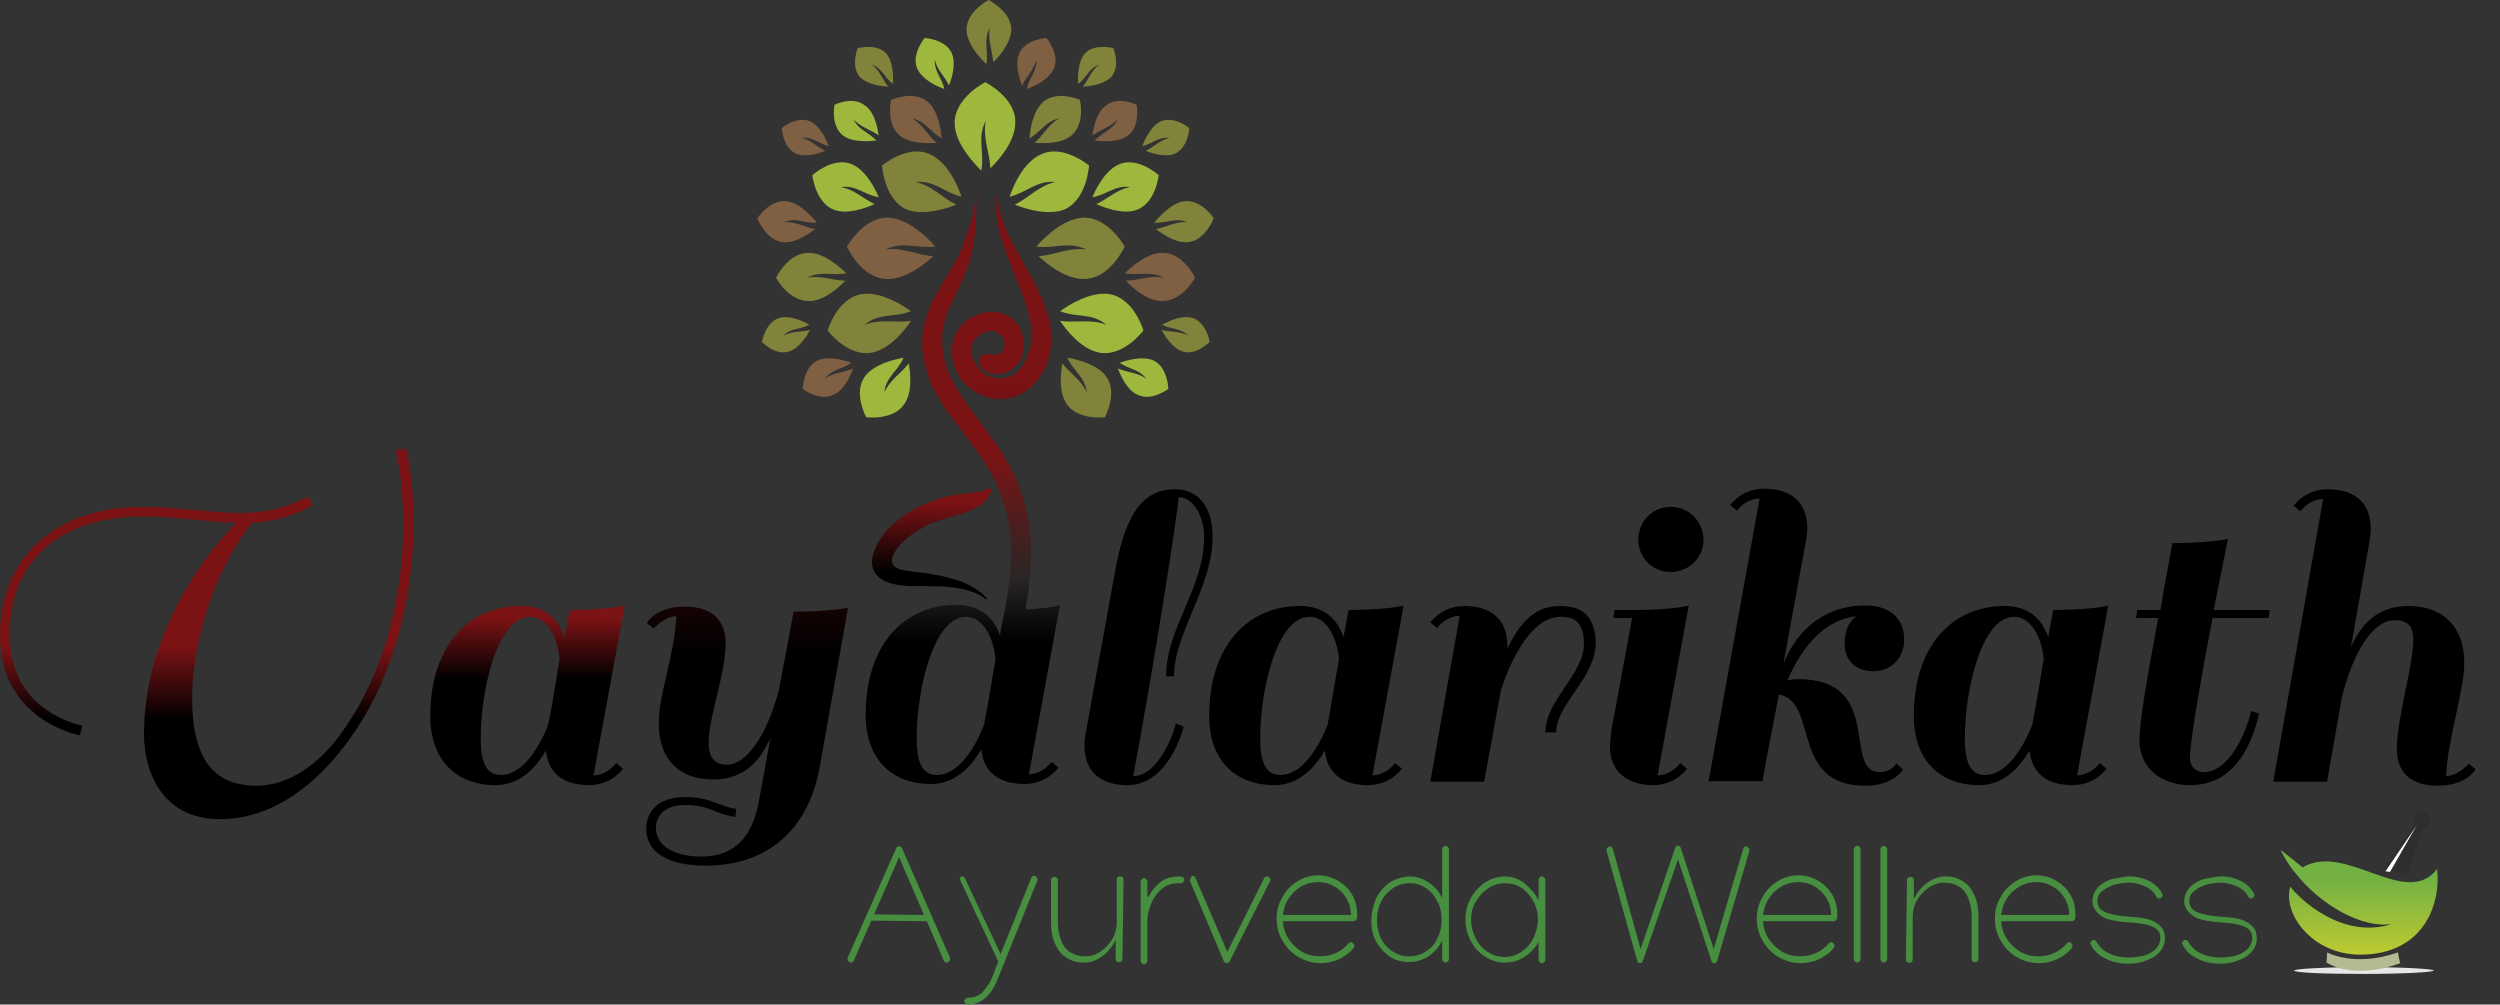 <?xml version="1.0" encoding="utf-8"?>
<!-- Generator: Adobe Illustrator 21.1.0, SVG Export Plug-In . SVG Version: 6.00 Build 0)  -->
<svg version="1.1" id="Layer_1" xmlns="http://www.w3.org/2000/svg" xmlns:xlink="http://www.w3.org/1999/xlink" x="0px" y="0px"
	 viewBox="0 0 441 177.2" style="enable-background:new 0 0 441 177.2;" xml:space="preserve">
<rect x="0" y="0" width="441" height="177.2" fill="#333333" stroke="none"/>
<style type="text/css">
	.st0{fill:url(#SVGID_1_);}
	.st1{fill:url(#SVGID_2_);}
	.st2{fill:url(#SVGID_3_);}
	.st3{fill:url(#SVGID_4_);}
	.st4{fill:url(#SVGID_5_);}
	.st5{fill:url(#SVGID_6_);}
	.st6{fill:url(#SVGID_7_);}
	.st7{fill:url(#SVGID_8_);}
	.st8{fill:url(#SVGID_9_);}
	.st9{fill:url(#SVGID_10_);}
	.st10{fill:url(#SVGID_11_);}
	.st11{fill:url(#SVGID_12_);}
	.st12{fill:url(#SVGID_13_);}
	.st13{fill:url(#SVGID_14_);}
	.st14{fill:url(#SVGID_15_);}
	.st15{fill:#808339;}
	.st16{fill:#806042;}
	.st17{fill:#9DB83D;}
	.st18{fill:#478E41;}
	.st19{fill-rule:evenodd;clip-rule:evenodd;fill:#2D2E2D;}
	.st20{fill-rule:evenodd;clip-rule:evenodd;fill:#E6E6E5;}
	.st21{fill-rule:evenodd;clip-rule:evenodd;fill:url(#XMLID_10_);}
	.st22{fill-rule:evenodd;clip-rule:evenodd;fill:#B5BA93;}
	.st23{fill-rule:evenodd;clip-rule:evenodd;fill:#FFFFFF;}
</style>
<g>
	<linearGradient id="SVGID_1_" gradientUnits="userSpaceOnUse" x1="36.414" y1="69.443" x2="36.414" y2="135.474">
		<stop  offset="0.675" style="stop-color:#7C1315"/>
		<stop  offset="0.872" style="stop-color:#000000"/>
	</linearGradient>
	<path class="st0" d="M69.8,79.5c2.5,10.3,2.7,34.2-10.7,51.3c-3.1,3.8-8,7.8-13.8,7.8c-6.2,0-11.4-3-11.4-15.4
		c0-11.7,5.1-24.4,10.6-31c3.5-0.2,6.9-1,10.7-3.1l-1-1.5C47.6,91.2,42,90.7,34.9,90c-2.9-0.2-6.1-0.6-9.5-0.6
		C9.8,89.4,0,98.2,0,112.1c0,14.9,13.8,17.6,14.1,17.6l0.4-1.7c-0.3-0.1-12.8-2.4-12.8-16c0-13.1,8.9-20.9,23.7-20.9
		c3.4,0,6.4,0.4,9.3,0.6c2.4,0.2,4.7,0.5,7,0.5c-4.2,4.1-16.3,18.6-16.3,37.3c0,6.9,3.4,15,13.4,15c7.8,0,15.3-4.3,21.8-12.7
		c13.7-17.6,13.6-42.3,11-52.7L69.8,79.5z"/>
	<linearGradient id="SVGID_2_" gradientUnits="userSpaceOnUse" x1="93.078" y1="69.443" x2="93.078" y2="135.474">
		<stop  offset="0.599" style="stop-color:#7C1315"/>
		<stop  offset="0.763" style="stop-color:#000000"/>
	</linearGradient>
	<path class="st1" d="M100.5,107.6c-0.4,1.9-0.6,3.3-0.9,4.8c-1.1-3.2-3.4-5.5-7.7-5.5c-9.2,0-16,7-16,19.4
		c0,7.9,4.7,12.2,11.5,12.2c4.4,0,7.2-3.2,8.9-6.1c0.4,3.9,3,6.1,7.6,6.1c2.4,0,4.5-1,6-2.9l-1.2-1c-1,1.3-2.4,2.1-4,2.2l5.5-30
		C110.2,106.9,106.6,107.6,100.5,107.6z M96.7,127.8c-0.6,1.7-3.7,8.9-8.3,8.9c-2.1,0-3.6-1.3-3.6-6.4c0-8.8,3-21.5,8.7-21.5
		c3,0,4.9,3.7,5.2,7.5C97.6,123,97.1,126.3,96.7,127.8z"/>
	<linearGradient id="SVGID_3_" gradientUnits="userSpaceOnUse" x1="131.867" y1="37.776" x2="131.867" y2="126.816">
		<stop  offset="0.322" style="stop-color:#7C1315"/>
		<stop  offset="0.872" style="stop-color:#000000"/>
	</linearGradient>
	<path class="st2" d="M137.4,121.7c-2.1,8-5.7,13.2-9.2,13.2c-2.1,0-3.2-1.3-3.2-3.8c0-4.7,3-12.2,3-17.6c0-4.2-2.5-6.5-7.2-6.5
		c-5.2,0-6.7,2.9-6.7,2.9l1.2,1c0,0,1.9-2.2,4-2.2c-0.3,6.8-3.1,13.8-3.1,18.8c0,6.3,3.4,10,9.6,10c5.3,0,8.2-3.1,10.1-7.3l-2,11
		c-1,5.4-3.5,9.9-10.2,9.9c-4.3,0-8-1.6-8-5.1c0-2.1,1.6-4,5.2-4c4.3,0,5.5,1.7,8.8,2.1l0.2-1.4c-3.3-0.5-4.5-2.1-9-2.1
		c-5.2,0-6.9,2.9-6.9,5.6c0,4.1,3.7,6.5,10.5,6.5c11.2,0,18.2-6.7,20.1-17.4l5-28.1c0,0-3.5,0.7-9.6,0.7L137.4,121.7z"/>
	<linearGradient id="SVGID_4_" gradientUnits="userSpaceOnUse" x1="169.94" y1="37.776" x2="169.94" y2="126.816">
		<stop  offset="0.474" style="stop-color:#7C1315"/>
		<stop  offset="0.72" style="stop-color:#292625"/>
		<stop  offset="0.847" style="stop-color:#000000"/>
	</linearGradient>
	<path class="st3" d="M180.9,107.5c0.7-4.1,1.2-8.2,0.9-12.4c-0.4-5.5-2.2-10.8-5.2-15.4c-2.7-4.3-6.2-8-8.6-12.5
		c-1.3-2.4-1.9-5.1-1.8-7.8c0.1-3.6,2-6.3,3.1-9c1.1-2.6,3.2-6.1,2.9-16.1c0,0-0.1,0-0.1,0c0,2.5-1,5.5-1.8,7.8
		c-1.5,4.6-4.4,7.6-6.3,12.2c-1.2,3.1-1.8,5.7-0.9,9.9c1.1,4.9,4.4,9,7.4,12.9c1.6,2.1,3.2,4.3,4.5,6.7c1.3,2.3,2.1,4.8,2.7,7.4
		c1.3,6.1,0.4,12.2-0.8,18.2c-0.2,0.9-0.4,1.8-0.5,2.7c-1.1-3.1-3.4-5.4-7.7-5.4c-9.2,0-16,7-16,19.4c0,7.9,4.7,12.2,11.5,12.2
		c4.4,0,7.2-3.2,8.9-6.1c0.4,3.9,3,6.1,7.6,6.1c2.4,0,4.5-1,6-2.9l-1.2-1c-1,1.3-2.4,2.1-4,2.2l5.5-30
		C187.1,106.9,184.8,107.3,180.9,107.5z M173.6,127.8c-0.6,1.7-3.7,8.9-8.3,8.9c-2.1,0-3.6-1.3-3.6-6.4c0-8.8,3-21.5,8.7-21.5
		c3,0,4.9,3.7,5.2,7.5C174.5,123,173.9,126.3,173.6,127.8z"/>
	<linearGradient id="SVGID_5_" gradientUnits="userSpaceOnUse" x1="202.728" y1="37.776" x2="202.728" y2="126.816">
		<stop  offset="0" style="stop-color:#000000"/>
		<stop  offset="0.872" style="stop-color:#000000"/>
	</linearGradient>
	<path class="st4" d="M199.9,136.9c3.7-19.7,7.9-46.6,8-49.2c2.5,0,4.5,3.2,4.5,7c0,9.2-6.7,16-6.7,24.6h1.4
		c0-7.7,6.8-15.7,6.8-24.6c0-5.8-3-8.4-6.6-8.4c-5.3,0-8.7,3.7-10.6,14.5l-5.2,28.6c-0.1,0.7-0.2,1.4-0.2,2.1c0,4.5,2.7,7,7.6,7
		c7.4,0,9.9-10.3,9.9-10.3l-1.4-0.6C207.6,127.6,204.8,136.9,199.9,136.9z"/>
	<linearGradient id="SVGID_6_" gradientUnits="userSpaceOnUse" x1="230.509" y1="37.776" x2="230.509" y2="126.816">
		<stop  offset="0" style="stop-color:#000000"/>
		<stop  offset="0.872" style="stop-color:#000000"/>
	</linearGradient>
	<path class="st5" d="M237.9,107.6c-0.4,1.9-0.6,3.3-0.9,4.8c-1.1-3.2-3.4-5.5-7.7-5.5c-9.2,0-16,7-16,19.4
		c0,7.9,4.7,12.2,11.5,12.2c4.4,0,7.2-3.2,8.9-6.1c0.4,3.9,3,6.1,7.6,6.1c2.4,0,4.5-1,6-2.9l-1.2-1c-1,1.3-2.4,2.1-4,2.2l5.5-30
		C247.7,106.9,244,107.6,237.9,107.6z M234.2,127.8c-0.6,1.7-3.7,8.9-8.3,8.9c-2.1,0-3.6-1.3-3.6-6.4c0-8.8,3-21.5,8.7-21.5
		c3,0,4.9,3.7,5.2,7.5C235,123,234.5,126.3,234.2,127.8z"/>
	<linearGradient id="SVGID_7_" gradientUnits="userSpaceOnUse" x1="266.755" y1="37.776" x2="266.755" y2="126.816">
		<stop  offset="0" style="stop-color:#000000"/>
		<stop  offset="0.872" style="stop-color:#000000"/>
	</linearGradient>
	<path class="st6" d="M275.2,106.9c-4,0-6.8,2.3-9.3,7.5v-0.5c0-4.5-2.7-7-7.6-7c-2.4,0-4.5,1-6,2.9l1.2,1c1-1.3,2.4-2.1,4-2.2
		l-5.2,29.3h9.5l2.9-15.8v-0.1c0.2-0.8,4-13.2,10.6-13.2c2.1,0,4.1,0.6,4.1,4.8c0,5.4-6.8,9.9-6.8,15.6h1.9c0-5,7-9.6,7-15.9
		C281.3,108.8,279.3,106.9,275.2,106.9z"/>
	<linearGradient id="SVGID_8_" gradientUnits="userSpaceOnUse" x1="291.039" y1="37.776" x2="291.039" y2="126.816">
		<stop  offset="0" style="stop-color:#000000"/>
		<stop  offset="0.872" style="stop-color:#000000"/>
	</linearGradient>
	<path class="st7" d="M288.2,107.6h-3.4l-0.2,1.4h3.3l-2.6,14.2c-0.6,3.3-1.3,6.2-1.3,8.7c0,3.8,2.7,6.6,7.6,6.6c2.4,0,4.5-1,6-2.9
		l-1.2-1c-1,1.3-2.4,2.1-4,2.2l5.5-30C298,106.9,294.3,107.6,288.2,107.6z"/>
	<linearGradient id="SVGID_9_" gradientUnits="userSpaceOnUse" x1="294.774" y1="37.776" x2="294.774" y2="126.816">
		<stop  offset="0" style="stop-color:#000000"/>
		<stop  offset="0.872" style="stop-color:#000000"/>
	</linearGradient>
	<path class="st8" d="M294.7,89.4c-3.2,0-5.7,2.6-5.7,5.8s2.5,5.7,5.7,5.7c3.2,0,5.8-2.5,5.8-5.7S297.9,89.4,294.7,89.4z"/>
	<linearGradient id="SVGID_10_" gradientUnits="userSpaceOnUse" x1="318.62" y1="37.776" x2="318.62" y2="126.816">
		<stop  offset="0" style="stop-color:#000000"/>
		<stop  offset="0.872" style="stop-color:#000000"/>
	</linearGradient>
	<path class="st9" d="M325.4,113.6c0,2.6,1.6,4.8,5.1,4.8c3.2,0,5.4-2.4,5.4-5.6c0-3.2-2-6-6.9-6c-6.5,0-11.8,3.7-14.4,10.3
		c2.1-11.7,4-21.8,4-21.8c0.1-0.7,0.2-1.4,0.2-2.1c0-4.5-2.7-7-7.6-7c-2.4,0-4.5,1-6,2.9l1.2,1c1-1.3,2.4-2.1,4-2.2l-9,49.9h9.5
		c0.7-4.1,1.5-8,2.9-15.3c7.1,1.3,1.9,16.1,15.2,16.1c5.2,0,6.7-2.9,6.7-2.9l-1.2-1c0,0-0.8,1.5-2.9,1.5c-6.7,0,0.9-16.4-14.4-16.4
		c-0.8,0-1.4,0.1-1.9,0.2c2.7-6.2,6.7-10.7,12.2-11.3C327,109,325.4,110.2,325.4,113.6z"/>
	<linearGradient id="SVGID_11_" gradientUnits="userSpaceOnUse" x1="354.826" y1="37.776" x2="354.826" y2="126.816">
		<stop  offset="0" style="stop-color:#000000"/>
		<stop  offset="0.872" style="stop-color:#000000"/>
	</linearGradient>
	<path class="st10" d="M362.2,107.6c-0.4,1.9-0.6,3.3-0.9,4.8c-1.1-3.2-3.4-5.5-7.7-5.5c-9.2,0-16,7-16,19.4
		c0,7.9,4.7,12.2,11.5,12.2c4.4,0,7.2-3.2,8.9-6.1c0.4,3.9,3,6.1,7.6,6.1c2.4,0,4.5-1,6-2.9l-1.2-1c-1,1.3-2.4,2.1-4,2.2l5.5-30
		C372,106.9,368.3,107.6,362.2,107.6z M358.5,127.8c-0.6,1.7-3.7,8.9-8.3,8.9c-2.1,0-3.6-1.3-3.6-6.4c0-8.8,3-21.5,8.7-21.5
		c3,0,4.9,3.7,5.2,7.5C359.4,123,358.8,126.3,358.5,127.8z"/>
	<linearGradient id="SVGID_12_" gradientUnits="userSpaceOnUse" x1="388.607" y1="37.776" x2="388.607" y2="126.816">
		<stop  offset="0" style="stop-color:#000000"/>
		<stop  offset="0.872" style="stop-color:#000000"/>
	</linearGradient>
	<path class="st11" d="M393,95.1c0,0-3.7,0.7-9.8,0.7c-0.7,4.1-1.5,8-2.1,11.8H377l-0.2,1.4h3.9c-1.8,9.9-3.3,18-3.3,21.6
		c0,5,4,7.9,8.9,7.9c7.2,0,10.6-5.8,12.2-12.6l-1.4-0.5c-1,4.4-4.1,10.8-8.3,10.8c-1.4,0-2.5-0.9-2.5-2.5c0-2.9,2.1-14.9,4-24.7h9.9
		l0.2-1.4h-9.9C391.9,100.7,393,95.1,393,95.1z"/>
	<linearGradient id="SVGID_13_" gradientUnits="userSpaceOnUse" x1="418.812" y1="37.776" x2="418.812" y2="126.816">
		<stop  offset="0" style="stop-color:#000000"/>
		<stop  offset="0.872" style="stop-color:#000000"/>
	</linearGradient>
	<path class="st12" d="M435.5,134.7c0,0-1.9,2.2-4,2.2c0.3-6.8,3.2-15,3.2-20c0-6.3-3.7-10-9.9-10c-5.4,0-8.3,3.2-10.1,7.3l3.3-18.8
		c0.1-0.7,0.2-1.4,0.2-2.1c0-4.5-2.7-7-7.6-7c-2.4,0-4.5,1-6,2.9l1.2,1c1-1.3,2.4-2.1,4-2.2l-8.8,49.9h9.5l2.6-14.9
		c2.1-8.3,5.6-13.6,9.3-13.6c2.1,0,3.3,0.9,3.3,3.4c0,4.7-2.9,13.9-2.9,19.3c0,4.2,2.5,6.5,7.2,6.5c5.2,0,6.7-2.9,6.7-2.9
		L435.5,134.7z"/>
	<linearGradient id="SVGID_14_" gradientUnits="userSpaceOnUse" x1="176.729" y1="37.776" x2="176.729" y2="126.816">
		<stop  offset="0.322" style="stop-color:#7C1315"/>
		<stop  offset="0.847" style="stop-color:#000000"/>
	</linearGradient>
	<path class="st13" d="M175.4,62.6c-0.6-0.1-1.2-0.3-1.9,0c-1,0.4-0.9,1.8-0.3,2.4c2,1.9,5.6,0.9,6.8-1.5c1-2,0.8-4.8-0.7-6.5
		c-2.1-2.4-5-2.5-7.8-1.1c-2.7,1.4-4,4.4-3.5,7.3c0.7,4,3.9,6.9,8,7.2c4.6,0.3,8-3.5,9.1-7.7c1.2-4.9-0.9-9.6-3.2-13.9
		c-2.5-4.5-5.7-9.4-6.1-14.7c0,0,0,0,0,0c-0.2,2.7,0,5.3,0.8,7.9c0.8,2.6,1.8,5.1,2.8,7.6c1.6,4,3.7,8.9,1.9,13.2
		c-0.7,1.6-1.7,3.2-3.4,3.7c-1.6,0.5-3.4,0.2-4.5-0.7c-1.5-1.3-1.9-2.7-2-3.3c0-0.2-0.1-0.5-0.1-0.7c0,0,0-0.5,0-0.3
		c0-0.2,0-0.3,0.1-0.5c0,0,0.1-0.5,0.1-0.3c0.2-0.6,0.6-1,0.9-1.3c0.6-0.6,1.8-1.3,3.2-0.9c0.8,0.3,2.2,1.5,1.4,3
		C176.5,62.6,175.8,62.7,175.4,62.6z"/>
	<linearGradient id="SVGID_15_" gradientUnits="userSpaceOnUse" x1="164.357" y1="37.776" x2="164.357" y2="126.816">
		<stop  offset="0.571" style="stop-color:#7C1315"/>
		<stop  offset="0.71" style="stop-color:#000000"/>
	</linearGradient>
	<path class="st14" d="M161.9,103.4c4.1,0,9-0.1,12,2.3c0.2,0.1,0.3,0,0.1-0.2c-0.8-1-1.8-1.6-2.9-2.2c-1.1-0.6-2.2-1-3.4-1.3
		c-1.5-0.4-3-0.7-4.5-0.9c-1.4-0.2-2.8-0.3-4.2-0.6c-0.3-0.1-3.1-0.6-0.7-3.8c1.1-1.5,2.9-2.7,4.6-3.7c3.7-2,7.7-2,10.4-4.2
		c1.6-1.3,1.9-3,1-2.6c-2.2,1.1-4.6,0.6-8.1,1.6c-2.3,0.7-4.6,1.7-6.5,3c-1.9,1.3-3.6,2.8-4.8,4.9c-0.8,1.5-1.5,3.2-0.8,4.9
		C155.4,103.3,159.4,103.4,161.9,103.4z"/>
	<path id="XMLID_157_" class="st15" d="M155.6,29.2c0,0,4.5-3.8,8.4-2c3.1,1.3,5,5.6,5.6,7.5c-3.2-0.8-4.7-2.9-8.1-2.6
		c2.9,0.6,4.7,2.8,7.2,4c-2,0.8-6,2-8.9,0.8C155.9,35,155.6,29.2,155.6,29.2z"/>
	<path id="XMLID_156_" class="st16" d="M149.4,43.5c0,0,2.9-5.3,7.4-5.1c3.5,0.2,6.9,3.6,8.2,5.1c-3.4,0.4-5.6-1-8.8,0.5
		c3-0.4,5.6,1,8.4,1.2c-1.6,1.5-5,4.2-8.3,4C151.8,49,149.4,43.5,149.4,43.5z"/>
	<path id="XMLID_155_" class="st15" d="M146,58.3c0,0,1.6-5.6,5.9-6.4c3.3-0.6,7.3,1.9,8.8,3c-3.1,1.2-5.5,0.2-8.2,2.4
		c2.8-1.1,5.5-0.3,8.2-0.7c-1.2,1.8-3.8,5-6.9,5.6C149.5,63,146,58.3,146,58.3z"/>
	<path id="XMLID_154_" class="st17" d="M152.8,73.6c0,0-2.3-4.2-0.3-7.1c1.6-2.3,5.3-3.1,6.9-3.4c-1.1,2.5-3.1,3.3-3.4,6.1
		c1-2.2,3-3.4,4.3-5.1c0.3,1.7,0.7,5.1-0.8,7.2C157.6,74.2,152.8,73.6,152.8,73.6z"/>
	<path id="XMLID_153_" class="st17" d="M143.3,30.9c0,0,3.5-3.2,6.8-2c2.6,1,4.3,4.4,4.9,5.9c-2.7-0.5-4-2.2-6.7-1.8
		c2.4,0.4,4,2.1,6,3c-1.6,0.7-4.8,1.9-7.2,1C143.8,35.7,143.3,30.9,143.3,30.9z"/>
	<path id="XMLID_151_" class="st15" d="M136.9,49c0,0,2-4.3,5.6-4.4c2.8-0.1,5.6,2.5,6.8,3.6c-2.7,0.5-4.5-0.5-6.9,0.8
		c2.4-0.5,4.5,0.5,6.7,0.5c-1.2,1.3-3.8,3.6-6.3,3.6C139.1,53.2,136.9,49,136.9,49z"/>
	<path id="XMLID_150_" class="st16" d="M157.2,17.6c0,0,3.9-1.7,6.4,0.3c1.9,1.6,2.4,5,2.5,6.5c-2.1-1.2-2.8-3-5.2-3.5
		c1.9,1.1,2.8,3,4.3,4.3c-1.6,0.1-4.7,0.2-6.5-1.3C156.2,21.8,157.2,17.6,157.2,17.6z"/>
	<path id="XMLID_149_" class="st16" d="M133.6,38.5c0,0,2.2-3.4,5.2-3c2.3,0.3,4.5,2.8,5.3,3.8c-2.3,0.1-3.7-1-5.9-0.1
		c2.1-0.2,3.7,0.9,5.6,1.2c-1.2,0.9-3.6,2.6-5.8,2.3C135,42.3,133.6,38.5,133.6,38.5z"/>
	<path id="XMLID_148_" class="st16" d="M137.9,22.6c0,0,2.6-2.2,5-1.2c1.8,0.8,2.9,3.3,3.3,4.4c-1.9-0.5-2.8-1.7-4.8-1.5
		c1.7,0.4,2.8,1.7,4.2,2.3c-1.2,0.5-3.5,1.2-5.2,0.5C138.1,26,137.9,22.6,137.9,22.6z"/>
	<path id="XMLID_147_" class="st15" d="M151.3,8.5c0,0,3.3-0.9,5,0.9c1.3,1.5,1.3,4.2,1.2,5.4c-1.6-1.2-1.8-2.7-3.7-3.4
		c1.4,1,1.9,2.7,2.9,3.9c-1.3-0.1-3.7-0.4-5-1.7C150,11.7,151.3,8.5,151.3,8.5z"/>
	<path id="XMLID_146_" class="st15" d="M134.4,60.3c0,0,0.6-3.4,3-4.2c1.9-0.6,4.4,0.6,5.4,1.2c-1.8,0.9-3.2,0.5-4.6,1.9
		c1.5-0.8,3.2-0.6,4.7-1c-0.6,1.1-1.9,3.2-3.7,3.8C136.7,62.8,134.4,60.3,134.4,60.3z"/>
	<path id="XMLID_144_" class="st16" d="M141.6,68.6c0,0,0.1-3.8,2.6-5c2-0.9,4.9,0,6,0.4c-1.8,1.2-3.4,1.1-4.7,2.8
		c1.5-1.1,3.4-1.1,5-1.8c-0.5,1.3-1.6,3.8-3.4,4.6C144.6,70.9,141.6,68.6,141.6,68.6z"/>
	<path id="XMLID_143_" class="st17" d="M163.1,6.7c0,0-2.4,2.9-1.3,5.4c0.9,2,3.6,3.2,4.8,3.6c-0.5-2.1-1.8-3-1.7-5.2
		c0.4,1.9,1.8,3,2.5,4.6c0.5-1.3,1.3-3.8,0.5-5.7C166.8,6.9,163.1,6.7,163.1,6.7z"/>
	<path id="XMLID_141_" class="st17" d="M147.2,18.5c0,0-0.7,3.7,1.5,5.4c1.7,1.3,4.7,1,5.9,0.9c-1.5-1.6-3.1-1.8-4-3.7
		c1.3,1.4,3.1,1.8,4.4,2.8c-0.2-1.4-0.7-4-2.3-5.2C150.5,16.8,147.2,18.5,147.2,18.5z"/>
	<path id="XMLID_140_" class="st17" d="M173.8,14.5c0,0-5.4,2.7-5.4,7.2c0,3.5,3.3,7,4.7,8.4c0.6-3.4-0.8-5.7,0.8-8.8
		c-0.6,3,0.7,5.7,0.8,8.4c1.6-1.6,4.4-4.8,4.4-8.1C179.2,17.2,173.8,14.5,173.8,14.5z"/>
	<path id="XMLID_139_" class="st15" d="M174.4,0c0,0-3.9,2-3.9,5.2c0,2.5,2.4,5.1,3.5,6.1c0.4-2.5-0.6-4.1,0.6-6.4
		c-0.4,2.2,0.5,4.1,0.6,6.1c1.1-1.1,3.2-3.5,3.2-5.9C178.3,2,174.4,0,174.4,0z"/>
	<path id="XMLID_138_" class="st17" d="M192.1,29.2c0,0-4.5-3.8-8.4-2c-3.1,1.3-5,5.6-5.6,7.5c3.2-0.8,4.7-2.9,8.1-2.6
		c-2.9,0.6-4.7,2.8-7.2,4c2,0.8,6,2,8.9,0.8C191.8,35,192.1,29.2,192.1,29.2z"/>
	<path id="XMLID_137_" class="st15" d="M198.4,43.5c0,0-2.9-5.3-7.4-5.1c-3.5,0.2-6.9,3.6-8.2,5.1c3.4,0.4,5.6-1,8.8,0.5
		c-3-0.4-5.6,1-8.4,1.2c1.6,1.5,5,4.2,8.3,4C195.9,49,198.4,43.5,198.4,43.5z"/>
	<path id="XMLID_136_" class="st17" d="M201.7,58.3c0,0-1.6-5.6-5.9-6.4c-3.3-0.6-7.3,1.9-8.8,3c3.1,1.2,5.5,0.2,8.2,2.4
		c-2.8-1.1-5.5-0.3-8.2-0.7c1.2,1.8,3.8,5,6.9,5.6C198.2,63,201.7,58.3,201.7,58.3z"/>
	<path id="XMLID_135_" class="st15" d="M194.9,73.6c0,0,2.3-4.2,0.3-7.1c-1.6-2.3-5.3-3.1-6.9-3.4c1.1,2.5,3.1,3.3,3.4,6.1
		c-1-2.2-3-3.4-4.3-5.1c-0.3,1.7-0.7,5.1,0.8,7.2C190.2,74.2,194.9,73.6,194.9,73.6z"/>
	<path id="XMLID_134_" class="st17" d="M204.4,30.9c0,0-3.5-3.2-6.8-2c-2.6,1-4.3,4.4-4.9,5.9c2.7-0.5,4-2.2,6.7-1.8
		c-2.4,0.4-4,2.1-6,3c1.6,0.7,4.8,1.9,7.2,1C203.9,35.7,204.4,30.9,204.4,30.9z"/>
	<path id="XMLID_132_" class="st16" d="M210.8,49c0,0-2-4.3-5.6-4.4c-2.8-0.1-5.6,2.5-6.8,3.6c2.7,0.5,4.5-0.5,6.9,0.8
		c-2.4-0.5-4.5,0.5-6.7,0.5c1.2,1.3,3.8,3.6,6.3,3.6C208.6,53.2,210.8,49,210.8,49z"/>
	<path id="XMLID_105_" class="st15" d="M190.5,17.6c0,0-3.9-1.7-6.4,0.3c-1.9,1.6-2.4,5-2.5,6.5c2.1-1.2,2.8-3,5.2-3.5
		c-1.9,1.1-2.8,3-4.3,4.3c1.6,0.1,4.7,0.2,6.5-1.3C191.5,21.8,190.5,17.6,190.5,17.6z"/>
	<path id="XMLID_102_" class="st15" d="M214.1,38.5c0,0-2.2-3.4-5.2-3c-2.3,0.3-4.5,2.8-5.3,3.8c2.3,0.1,3.7-1,5.9-0.1
		c-2.1-0.2-3.7,0.9-5.6,1.2c1.2,0.9,3.6,2.6,5.8,2.3C212.7,42.3,214.1,38.5,214.1,38.5z"/>
	<path id="XMLID_100_" class="st15" d="M209.8,22.6c0,0-2.6-2.2-5-1.2c-1.8,0.8-2.9,3.3-3.3,4.4c1.9-0.5,2.8-1.7,4.8-1.5
		c-1.7,0.4-2.8,1.7-4.2,2.3c1.2,0.5,3.5,1.2,5.2,0.5C209.6,26,209.8,22.6,209.8,22.6z"/>
	<path id="XMLID_99_" class="st15" d="M196.4,8.5c0,0-3.3-0.9-5,0.9c-1.3,1.5-1.3,4.2-1.2,5.4c1.6-1.2,1.8-2.7,3.7-3.4
		c-1.4,1-1.9,2.7-2.9,3.9c1.3-0.1,3.7-0.4,5-1.7C197.7,11.7,196.4,8.5,196.4,8.5z"/>
	<path id="XMLID_98_" class="st15" d="M213.4,60.3c0,0-0.6-3.4-3-4.2c-1.9-0.6-4.4,0.6-5.4,1.2c1.8,0.9,3.2,0.5,4.6,1.9
		c-1.5-0.8-3.2-0.6-4.7-1c0.6,1.1,1.9,3.2,3.7,3.8C211,62.8,213.4,60.3,213.4,60.3z"/>
	<path id="XMLID_94_" class="st17" d="M206.1,68.6c0,0-0.1-3.8-2.6-5c-2-0.9-4.9,0-6,0.4c1.8,1.2,3.4,1.1,4.7,2.8
		c-1.5-1.1-3.4-1.1-5-1.8c0.5,1.3,1.6,3.8,3.4,4.6C203.1,70.9,206.1,68.6,206.1,68.6z"/>
	<path id="XMLID_93_" class="st16" d="M184.6,6.7c0,0,2.4,2.9,1.3,5.4c-0.9,2-3.6,3.2-4.8,3.6c0.5-2.1,1.8-3,1.7-5.2
		c-0.4,1.9-1.8,3-2.5,4.6c-0.5-1.3-1.3-3.8-0.5-5.7C180.9,6.9,184.6,6.7,184.6,6.7z"/>
	<path id="XMLID_92_" class="st16" d="M200.5,18.5c0,0,0.7,3.7-1.5,5.4c-1.7,1.3-4.7,1-5.9,0.9c1.5-1.6,3.1-1.8,4-3.7
		c-1.3,1.4-3.1,1.8-4.4,2.8c0.2-1.4,0.7-4,2.3-5.2C197.2,16.8,200.5,18.5,200.5,18.5z"/>
	<g id="XMLID_3_">
		<path id="XMLID_5_" class="st18" d="M158.1,149.6c0-0.1,0.1-0.2,0.2-0.2c0.1-0.1,0.2-0.1,0.3-0.1c0.2,0,0.4,0.1,0.5,0.3l8.5,19.4
			c0,0.1,0,0.1,0,0.2c0,0.2-0.1,0.3-0.2,0.4c-0.1,0.1-0.2,0.2-0.4,0.2c-0.3,0-0.4-0.1-0.5-0.3l-3-7l-9.8-0.1l-3.1,7.1
			c-0.1,0.2-0.3,0.3-0.5,0.3c-0.2,0-0.3-0.1-0.4-0.2c-0.1-0.1-0.2-0.2-0.2-0.4c0-0.1,0-0.2,0-0.2L158.1,149.6z M158.6,151.2
			l-4.4,10.1l8.8,0.1L158.6,151.2z"/>
		<path id="XMLID_15_" class="st18" d="M169.7,154.6c0.2,0,0.4,0.1,0.5,0.3l6.3,13.4l5.4-13.4c0-0.1,0.1-0.2,0.2-0.3
			c0.1-0.1,0.2-0.1,0.3-0.1c0.2,0,0.3,0.1,0.4,0.2c0.1,0.1,0.2,0.2,0.2,0.4c0,0.1,0,0.2,0,0.2l-7,17.4c-1.2,3-3,4.5-5.3,4.5
			c-0.2,0-0.3-0.1-0.4-0.2c-0.1-0.1-0.2-0.2-0.2-0.4s0.1-0.3,0.2-0.4c0.1-0.1,0.2-0.2,0.4-0.2c0.6,0,1.1-0.1,1.6-0.3
			c0.5-0.2,0.9-0.5,1.2-0.9c0.3-0.4,0.6-0.8,0.9-1.2s0.5-0.9,0.7-1.4l1-2.6l-6.7-14.3c0-0.1-0.1-0.2-0.1-0.2c0-0.2,0.1-0.3,0.2-0.4
			C169.4,154.6,169.5,154.6,169.7,154.6z"/>
		<path id="XMLID_18_" class="st18" d="M198,169.2L198,169.2c0,0.2-0.1,0.3-0.2,0.4c-0.1,0.1-0.2,0.1-0.4,0.1c-0.1,0-0.3,0-0.4-0.1
			c-0.1-0.1-0.2-0.2-0.2-0.4v-3.4c-0.6,1.2-1.4,2.2-2.4,2.9c-1,0.7-2,1.1-3.2,1.1c-1,0-1.9-0.2-2.6-0.6c-0.8-0.4-1.4-0.9-1.8-1.5
			c-0.5-0.7-0.8-1.4-1.1-2.3c-0.2-0.9-0.3-1.8-0.3-2.8v-7.4c0-0.2,0.1-0.3,0.2-0.4c0.1-0.1,0.2-0.1,0.4-0.1c0.1,0,0.3,0,0.4,0.1
			c0.1,0.1,0.2,0.2,0.2,0.4v7.4c0,0.9,0.1,1.7,0.3,2.4c0.2,0.7,0.4,1.4,0.8,1.9c0.4,0.6,0.8,1,1.5,1.3c0.6,0.3,1.3,0.5,2.2,0.5
			c1,0,2-0.3,2.8-0.9c0.9-0.6,1.6-1.4,2.1-2.3c0.5-0.9,0.7-1.9,0.7-2.9l0-7.5c0-0.2,0.1-0.3,0.2-0.4c0.1-0.1,0.2-0.1,0.4-0.1
			c0.1,0,0.3,0,0.4,0.1c0.1,0.1,0.2,0.2,0.2,0.4L198,169.2z"/>
		<path id="XMLID_20_" class="st18" d="M202.6,158.2c0.5-1,1.2-1.9,2.1-2.6c0.9-0.7,2-1,3.3-1c0.6,0,0.9,0.2,0.9,0.6
			c0,0.2-0.1,0.3-0.2,0.4c-0.1,0.1-0.2,0.2-0.4,0.2c-0.1,0-0.2,0-0.3,0c-0.1,0-0.2,0-0.3,0c-0.6,0-1.2,0.1-1.8,0.4s-1,0.6-1.5,1.1
			c-0.4,0.4-0.8,1-1.1,1.6c-0.3,0.6-0.5,1.2-0.7,1.9s-0.2,1.3-0.2,2v6.7c0,0.2-0.1,0.3-0.2,0.4c-0.1,0.1-0.2,0.2-0.4,0.2
			c-0.2,0-0.3-0.1-0.4-0.2s-0.2-0.2-0.2-0.4v-14c0-0.2,0.1-0.3,0.2-0.4c0.1-0.1,0.2-0.2,0.4-0.2c0.2,0,0.3,0.1,0.4,0.2
			c0.1,0.1,0.2,0.2,0.2,0.4V158.2z"/>
		<path id="XMLID_24_" class="st18" d="M210.4,154.5L210.4,154.5c0.1,0,0.2,0,0.3,0.1c0.1,0.1,0.2,0.2,0.2,0.3l5.6,13l6.5-13
			c0.1-0.2,0.3-0.3,0.5-0.3c0.2,0,0.3,0.1,0.4,0.2s0.2,0.2,0.2,0.4c0,0.1,0,0.2-0.1,0.3l-7.1,14.1c-0.1,0.2-0.3,0.3-0.5,0.3
			c-0.2,0-0.4-0.1-0.5-0.3l-6-14.2c0-0.1,0-0.1,0-0.2c0-0.1,0.1-0.3,0.2-0.4C210.1,154.6,210.3,154.5,210.4,154.5z"/>
		<path id="XMLID_28_" class="st18" d="M232.9,169.9c-1.4,0-2.7-0.4-3.9-1.1s-2.1-1.7-2.8-2.9c-0.7-1.2-1-2.5-1-3.9
			c0-1.3,0.3-2.6,1-3.7c0.6-1.2,1.5-2.1,2.6-2.8c1.1-0.7,2.4-1.1,3.7-1.1c1.9,0,3.5,0.7,4.9,2c1.4,1.4,2,3,2,4.9c0,0.2,0,0.4,0,0.6
			c0,0.1-0.1,0.3-0.2,0.4c-0.1,0.1-0.2,0.2-0.4,0.2l-12.5,0c0.1,1.7,0.8,3.2,2.1,4.4c1.2,1.2,2.7,1.8,4.5,1.8c0.9,0,1.9-0.2,2.8-0.6
			c0.9-0.4,1.6-1,2.2-1.7c0.1-0.1,0.2-0.2,0.4-0.2c0.2,0,0.3,0.1,0.4,0.2c0.1,0.1,0.2,0.2,0.2,0.4c0,0.1,0,0.2-0.1,0.4
			c-0.7,0.9-1.6,1.5-2.6,2C235.1,169.7,234.1,169.9,232.9,169.9z M238.3,161.4c0-1.6-0.6-3-1.7-4.1c-1.1-1.1-2.5-1.7-4.1-1.7
			c-1.6,0-3,0.6-4.2,1.7c-1.2,1.2-1.8,2.5-2,4.1L238.3,161.4L238.3,161.4z"/>
		<path id="XMLID_33_" class="st18" d="M248.7,154.6c1.2,0,2.4,0.4,3.5,1.2c1.1,0.8,1.8,1.7,2.2,2.7v-8.7c0-0.2,0.1-0.3,0.2-0.4
			c0.1-0.1,0.2-0.2,0.4-0.2c0.2,0,0.3,0.1,0.4,0.2c0.1,0.1,0.2,0.2,0.2,0.4v19.4c0,0.2-0.1,0.3-0.2,0.4c-0.1,0.1-0.2,0.2-0.4,0.2
			c-0.2,0-0.3-0.1-0.4-0.2c-0.1-0.1-0.2-0.2-0.2-0.4v-3.3c-0.5,1.1-1.3,2-2.3,2.7s-2.2,1.1-3.5,1.1c-1.3,0-2.5-0.3-3.5-1
			c-1-0.7-1.8-1.6-2.4-2.7c-0.6-1.1-0.8-2.4-0.8-3.7c0-1,0.2-1.9,0.5-2.9s0.8-1.8,1.4-2.5s1.3-1.3,2.2-1.7
			C246.8,154.9,247.7,154.6,248.7,154.6z M242.9,162.3c0,1.1,0.2,2.2,0.7,3.2c0.5,1,1.1,1.7,2,2.3c0.9,0.6,1.8,0.9,2.9,0.9
			c1.1,0,2.2-0.3,3.1-0.9c0.9-0.6,1.6-1.4,2-2.4c0.5-1,0.7-2,0.7-3.2c0-1.1-0.2-2.2-0.7-3.1c-0.5-1-1.1-1.8-2-2.4
			c-0.9-0.6-1.8-0.9-2.9-0.9c-1.1,0-2.1,0.3-3,0.9c-0.9,0.6-1.6,1.4-2.1,2.4S242.9,161.2,242.9,162.3z"/>
		<path id="XMLID_36_" class="st18" d="M272,154.6c0.2,0,0.3,0.1,0.4,0.2s0.2,0.2,0.2,0.4l0,14.1h0c0,0.2-0.1,0.3-0.2,0.4
			c-0.1,0.1-0.2,0.2-0.4,0.2s-0.3-0.1-0.4-0.2c-0.1-0.1-0.2-0.2-0.2-0.4v0l0-3.1c-0.6,1-1.4,1.9-2.5,2.6c-1.1,0.7-2.2,1-3.5,1
			c-1.3,0-2.5-0.4-3.5-1.1c-1.1-0.7-1.9-1.6-2.5-2.8c-0.6-1.2-0.9-2.4-0.9-3.7c0-1.3,0.3-2.6,0.9-3.7s1.5-2.1,2.5-2.8
			c1.1-0.7,2.3-1.1,3.6-1.1c1.2,0,2.4,0.4,3.4,1.2c1,0.8,1.9,1.8,2.5,3l0-3.6c0-0.2,0.1-0.3,0.2-0.4
			C271.7,154.6,271.8,154.6,272,154.6z M271.3,162.2c0-1.7-0.6-3.2-1.7-4.5c-1.1-1.3-2.5-1.9-4.1-1.9c-1.1,0-2.1,0.3-3,0.9
			s-1.6,1.4-2.2,2.4s-0.8,2.1-0.8,3.2c0,1.1,0.3,2.2,0.8,3.2c0.5,1,1.2,1.8,2.1,2.4c0.9,0.6,1.9,0.9,3,0.9s2.1-0.3,3-0.9
			c0.9-0.6,1.6-1.4,2.1-2.4C271,164.3,271.3,163.3,271.3,162.2z"/>
		<path id="XMLID_39_" class="st18" d="M295.5,149.6c0-0.1,0.1-0.2,0.2-0.3c0.1-0.1,0.2-0.1,0.3-0.1c0.3,0,0.4,0.1,0.5,0.4l5.8,17.8
			l5.2-17.7c0-0.1,0.1-0.2,0.2-0.3c0.1-0.1,0.2-0.1,0.3-0.1c0.2,0,0.3,0.1,0.4,0.2s0.2,0.2,0.2,0.4c0,0.1,0,0.1,0,0.2l-5.7,19.4
			c0,0.1-0.1,0.2-0.2,0.3s-0.2,0.1-0.3,0.1c-0.1,0-0.2,0-0.3-0.1s-0.2-0.2-0.2-0.3l-5.9-17.9l-6.2,17.9c0,0.1-0.1,0.2-0.2,0.3
			s-0.2,0.1-0.3,0.1c-0.1,0-0.2,0-0.3-0.1c-0.1-0.1-0.2-0.2-0.2-0.3l-5.4-19.4c0-0.1,0-0.1,0-0.2c0-0.2,0.1-0.3,0.2-0.4
			c0.1-0.1,0.2-0.2,0.4-0.2c0.1,0,0.2,0,0.3,0.1s0.2,0.2,0.2,0.3l4.9,17.7L295.5,149.6z"/>
		<path id="XMLID_41_" class="st18" d="M317.6,169.9c-1.4,0-2.7-0.4-3.9-1.1s-2.1-1.7-2.8-2.9c-0.7-1.2-1-2.5-1-3.9
			c0-1.3,0.3-2.6,1-3.7c0.6-1.2,1.5-2.1,2.6-2.8c1.1-0.7,2.4-1.1,3.7-1.1c1.9,0,3.5,0.7,4.9,2c1.4,1.4,2,3,2,4.9c0,0.2,0,0.4,0,0.6
			c0,0.1-0.1,0.3-0.2,0.4c-0.1,0.1-0.2,0.2-0.4,0.2l-12.5,0c0.1,1.7,0.8,3.2,2.1,4.4c1.2,1.2,2.7,1.8,4.5,1.8c0.9,0,1.9-0.2,2.8-0.6
			c0.9-0.4,1.6-1,2.2-1.7c0.1-0.1,0.2-0.2,0.4-0.2c0.2,0,0.3,0.1,0.4,0.2c0.1,0.1,0.2,0.2,0.2,0.4c0,0.1,0,0.2-0.1,0.4
			c-0.7,0.9-1.6,1.5-2.6,2C319.8,169.7,318.7,169.9,317.6,169.9z M323,161.4c0-1.6-0.6-3-1.7-4.1c-1.1-1.1-2.5-1.7-4.1-1.7
			c-1.6,0-3,0.6-4.2,1.7c-1.2,1.2-1.8,2.5-2,4.1L323,161.4L323,161.4z"/>
		<path id="XMLID_44_" class="st18" d="M327.2,149.4c0.1-0.1,0.2-0.2,0.4-0.2c0.2,0,0.3,0.1,0.4,0.2s0.2,0.2,0.2,0.4v19.4
			c0,0.2-0.1,0.3-0.2,0.4s-0.2,0.2-0.4,0.2c-0.2,0-0.3-0.1-0.4-0.2s-0.2-0.2-0.2-0.4v-19.4C327.1,149.7,327.1,149.5,327.2,149.4z"/>
		<path id="XMLID_46_" class="st18" d="M331.9,149.4c0.1-0.1,0.2-0.2,0.4-0.2c0.2,0,0.3,0.1,0.4,0.2s0.2,0.2,0.2,0.4v19.4
			c0,0.2-0.1,0.3-0.2,0.4s-0.2,0.2-0.4,0.2c-0.2,0-0.3-0.1-0.4-0.2s-0.2-0.2-0.2-0.4v-19.4C331.7,149.7,331.8,149.5,331.9,149.4z"/>
		<path id="XMLID_48_" class="st18" d="M336.4,155.2L336.4,155.2c0-0.2,0.1-0.3,0.2-0.4c0.1-0.1,0.2-0.1,0.4-0.1s0.3,0,0.4,0.1
			c0.1,0.1,0.2,0.2,0.2,0.4v3.4c0.6-1.2,1.4-2.2,2.4-2.9c1-0.7,2-1.1,3.2-1.1c1,0,1.9,0.2,2.6,0.6c0.8,0.4,1.4,0.9,1.8,1.5
			c0.5,0.7,0.8,1.4,1.1,2.3c0.2,0.9,0.3,1.8,0.3,2.8v7.4c0,0.2-0.1,0.3-0.2,0.4s-0.2,0.1-0.4,0.1c-0.1,0-0.3,0-0.4-0.1
			c-0.1-0.1-0.2-0.2-0.2-0.4v-7.4c0-0.9-0.1-1.7-0.3-2.4c-0.2-0.7-0.4-1.4-0.8-1.9c-0.4-0.6-0.8-1-1.5-1.3c-0.6-0.3-1.3-0.5-2.2-0.5
			c-1,0-2,0.3-2.8,0.9c-0.9,0.6-1.6,1.4-2.1,2.3c-0.5,0.9-0.7,1.9-0.7,2.9l0,7.5c0,0.2-0.1,0.3-0.2,0.4s-0.2,0.1-0.4,0.1
			s-0.3,0-0.4-0.1c-0.1-0.1-0.2-0.2-0.2-0.4L336.4,155.2z"/>
		<path id="XMLID_50_" class="st18" d="M359.6,169.9c-1.4,0-2.7-0.4-3.9-1.1s-2.1-1.7-2.8-2.9c-0.7-1.2-1-2.5-1-3.9
			c0-1.3,0.3-2.6,1-3.7c0.6-1.2,1.5-2.1,2.6-2.8c1.1-0.7,2.4-1.1,3.7-1.1c1.9,0,3.5,0.7,4.9,2c1.4,1.4,2,3,2,4.9c0,0.2,0,0.4,0,0.6
			c0,0.1-0.1,0.3-0.2,0.4c-0.1,0.1-0.2,0.2-0.4,0.2l-12.5,0c0.1,1.7,0.8,3.2,2.1,4.4c1.2,1.2,2.7,1.8,4.5,1.8c0.9,0,1.9-0.2,2.8-0.6
			c0.9-0.4,1.6-1,2.2-1.7c0.1-0.1,0.2-0.2,0.4-0.2c0.2,0,0.3,0.1,0.4,0.2c0.1,0.1,0.2,0.2,0.2,0.4c0,0.1,0,0.2-0.1,0.4
			c-0.7,0.9-1.6,1.5-2.6,2C361.8,169.7,360.8,169.9,359.6,169.9z M365,161.4c0-1.6-0.6-3-1.7-4.1c-1.1-1.1-2.5-1.7-4.1-1.7
			c-1.6,0-3,0.6-4.2,1.7c-1.2,1.2-1.8,2.5-2,4.1L365,161.4L365,161.4z"/>
		<path id="XMLID_53_" class="st18" d="M375.6,154.6c1.3,0,2.5,0.3,3.5,0.8c1,0.5,1.8,1.3,2.3,2.2c0,0.1,0.1,0.2,0.1,0.3
			c0,0.1-0.1,0.3-0.2,0.4c-0.1,0.1-0.2,0.2-0.4,0.2c-0.2,0-0.4-0.1-0.5-0.3c-0.4-0.8-1.1-1.4-1.9-1.8c-0.9-0.4-1.9-0.7-3-0.7
			c-0.6,0-1.2,0.1-1.8,0.2c-0.6,0.1-1.2,0.3-1.8,0.6s-1,0.6-1.4,1s-0.5,0.9-0.5,1.5c0,0.9,0.5,1.6,1.6,2c0.8,0.3,2.1,0.6,3.9,0.7
			c1.8,0.1,3.1,0.3,3.9,0.6c0.7,0.3,1.3,0.6,1.8,1.2c0.5,0.5,0.7,1.2,0.7,2c0,0.8-0.2,1.4-0.6,2c-0.4,0.6-0.9,1-1.5,1.4
			c-0.6,0.3-1.3,0.6-2,0.8c-0.7,0.2-1.5,0.3-2.3,0.3c-1.6,0-2.9-0.3-4.1-0.9s-2.1-1.4-2.6-2.5c0-0.1-0.1-0.2-0.1-0.2
			c0-0.1,0.1-0.3,0.2-0.4c0.1-0.1,0.2-0.2,0.4-0.2c0.2,0,0.4,0.1,0.5,0.3c0.5,0.9,1.2,1.6,2.3,2.1c1,0.5,2.2,0.7,3.6,0.7
			c0.7,0,1.3-0.1,1.9-0.2c0.6-0.1,1.2-0.3,1.7-0.6c0.5-0.3,1-0.6,1.3-1.1c0.3-0.5,0.5-1,0.5-1.6c0-1-0.6-1.7-1.8-2.1
			c-0.8-0.3-2.1-0.5-3.9-0.6c-1.8-0.1-3.1-0.4-4-0.7c-0.6-0.3-1.2-0.7-1.6-1.2c-0.4-0.5-0.7-1.1-0.7-1.8c0-0.7,0.2-1.4,0.6-2
			s0.9-1,1.6-1.4s1.3-0.6,2.1-0.7S374.8,154.6,375.6,154.6z"/>
		<path id="XMLID_55_" class="st18" d="M391.8,154.6c1.3,0,2.5,0.3,3.5,0.8c1,0.5,1.8,1.3,2.3,2.2c0,0.1,0.1,0.2,0.1,0.3
			c0,0.1-0.1,0.3-0.2,0.4c-0.1,0.1-0.2,0.2-0.4,0.2c-0.2,0-0.4-0.1-0.5-0.3c-0.4-0.8-1.1-1.4-1.9-1.8c-0.9-0.4-1.9-0.7-3-0.7
			c-0.6,0-1.2,0.1-1.8,0.2c-0.6,0.1-1.2,0.3-1.8,0.6s-1,0.6-1.4,1s-0.5,0.9-0.5,1.5c0,0.9,0.5,1.6,1.6,2c0.8,0.3,2.1,0.6,3.9,0.7
			c1.8,0.1,3.1,0.3,3.9,0.6c0.7,0.3,1.3,0.6,1.8,1.2c0.5,0.5,0.7,1.2,0.7,2c0,0.8-0.2,1.4-0.6,2c-0.4,0.6-0.9,1-1.5,1.4
			c-0.6,0.3-1.3,0.6-2,0.8c-0.7,0.2-1.5,0.3-2.3,0.3c-1.6,0-2.9-0.3-4.1-0.9s-2.1-1.4-2.6-2.5c0-0.1-0.1-0.2-0.1-0.2
			c0-0.1,0.1-0.3,0.2-0.4c0.1-0.1,0.2-0.2,0.4-0.2c0.2,0,0.4,0.1,0.5,0.3c0.5,0.9,1.2,1.6,2.3,2.1c1,0.5,2.2,0.7,3.6,0.7
			c0.7,0,1.3-0.1,1.9-0.2c0.6-0.1,1.2-0.3,1.7-0.6c0.5-0.3,1-0.6,1.3-1.1c0.3-0.5,0.5-1,0.5-1.6c0-1-0.6-1.7-1.8-2.1
			c-0.8-0.3-2.1-0.5-3.9-0.6c-1.8-0.1-3.1-0.4-4-0.7c-0.6-0.3-1.2-0.7-1.6-1.2c-0.4-0.5-0.7-1.1-0.7-1.8c0-0.7,0.2-1.4,0.6-2
			s0.9-1,1.6-1.4s1.3-0.6,2.1-0.7S391,154.6,391.8,154.6z"/>
	</g>
	<g id="XMLID_1_">
		<path id="XMLID_188_" class="st19" d="M427,143c-0.8,0.1-1.4,0.9-1.3,1.7s0.9,1.4,1.7,1.3c0.8-0.1,1.4-0.9,1.3-1.7
			C428.6,143.4,427.8,142.9,427,143"/>
		<g id="XMLID_2_">
			<path id="XMLID_201_" class="st20" d="M417,170.6c-6.8,0-12.3,0.3-12.3,0.6c0,0.4,5.5,0.6,12.3,0.6s12.3-0.3,12.3-0.6
				C429.2,170.9,423.7,170.6,417,170.6"/>
			<linearGradient id="XMLID_10_" gradientUnits="userSpaceOnUse" x1="416.188" y1="149.877" x2="416.188" y2="168.304">
				<stop  offset="0.282" style="stop-color:#73B143"/>
				<stop  offset="1" style="stop-color:#BECA31"/>
			</linearGradient>
			<path id="XMLID_200_" class="st21" d="M406.2,153c7.6-4.5,18.2,7.4,23.7,0.3c0.7,5.7-2,15.1-13.6,15.1c-8.3,0-13.7-7.1-12.3-12
				c1.6,2.1,9.1,9.4,17.9,6.6c-5.3,0.8-12.6-3.4-17-9c-1.2-1.3-2.6-4-2.6-4C402.8,150.2,405,152.1,406.2,153"/>
			<path id="XMLID_197_" class="st19" d="M424.6,154.1l3-8.3l-1.6-0.6l-5.6,8C421.9,153.6,423.3,154,424.6,154.1"/>
			<path id="XMLID_185_" class="st22" d="M410.5,168c0,0,4.8,2.7,12.5,0c0.1,0.8,0.4,1.9,0.4,1.9s-7.6,3.1-13-0.1
				C410.5,168.8,410.5,168,410.5,168"/>
			<polygon id="XMLID_184_" class="st23" points="426.3,145.6 420.8,153.7 421.6,153.8 			"/>
		</g>
	</g>
</g>
</svg>
